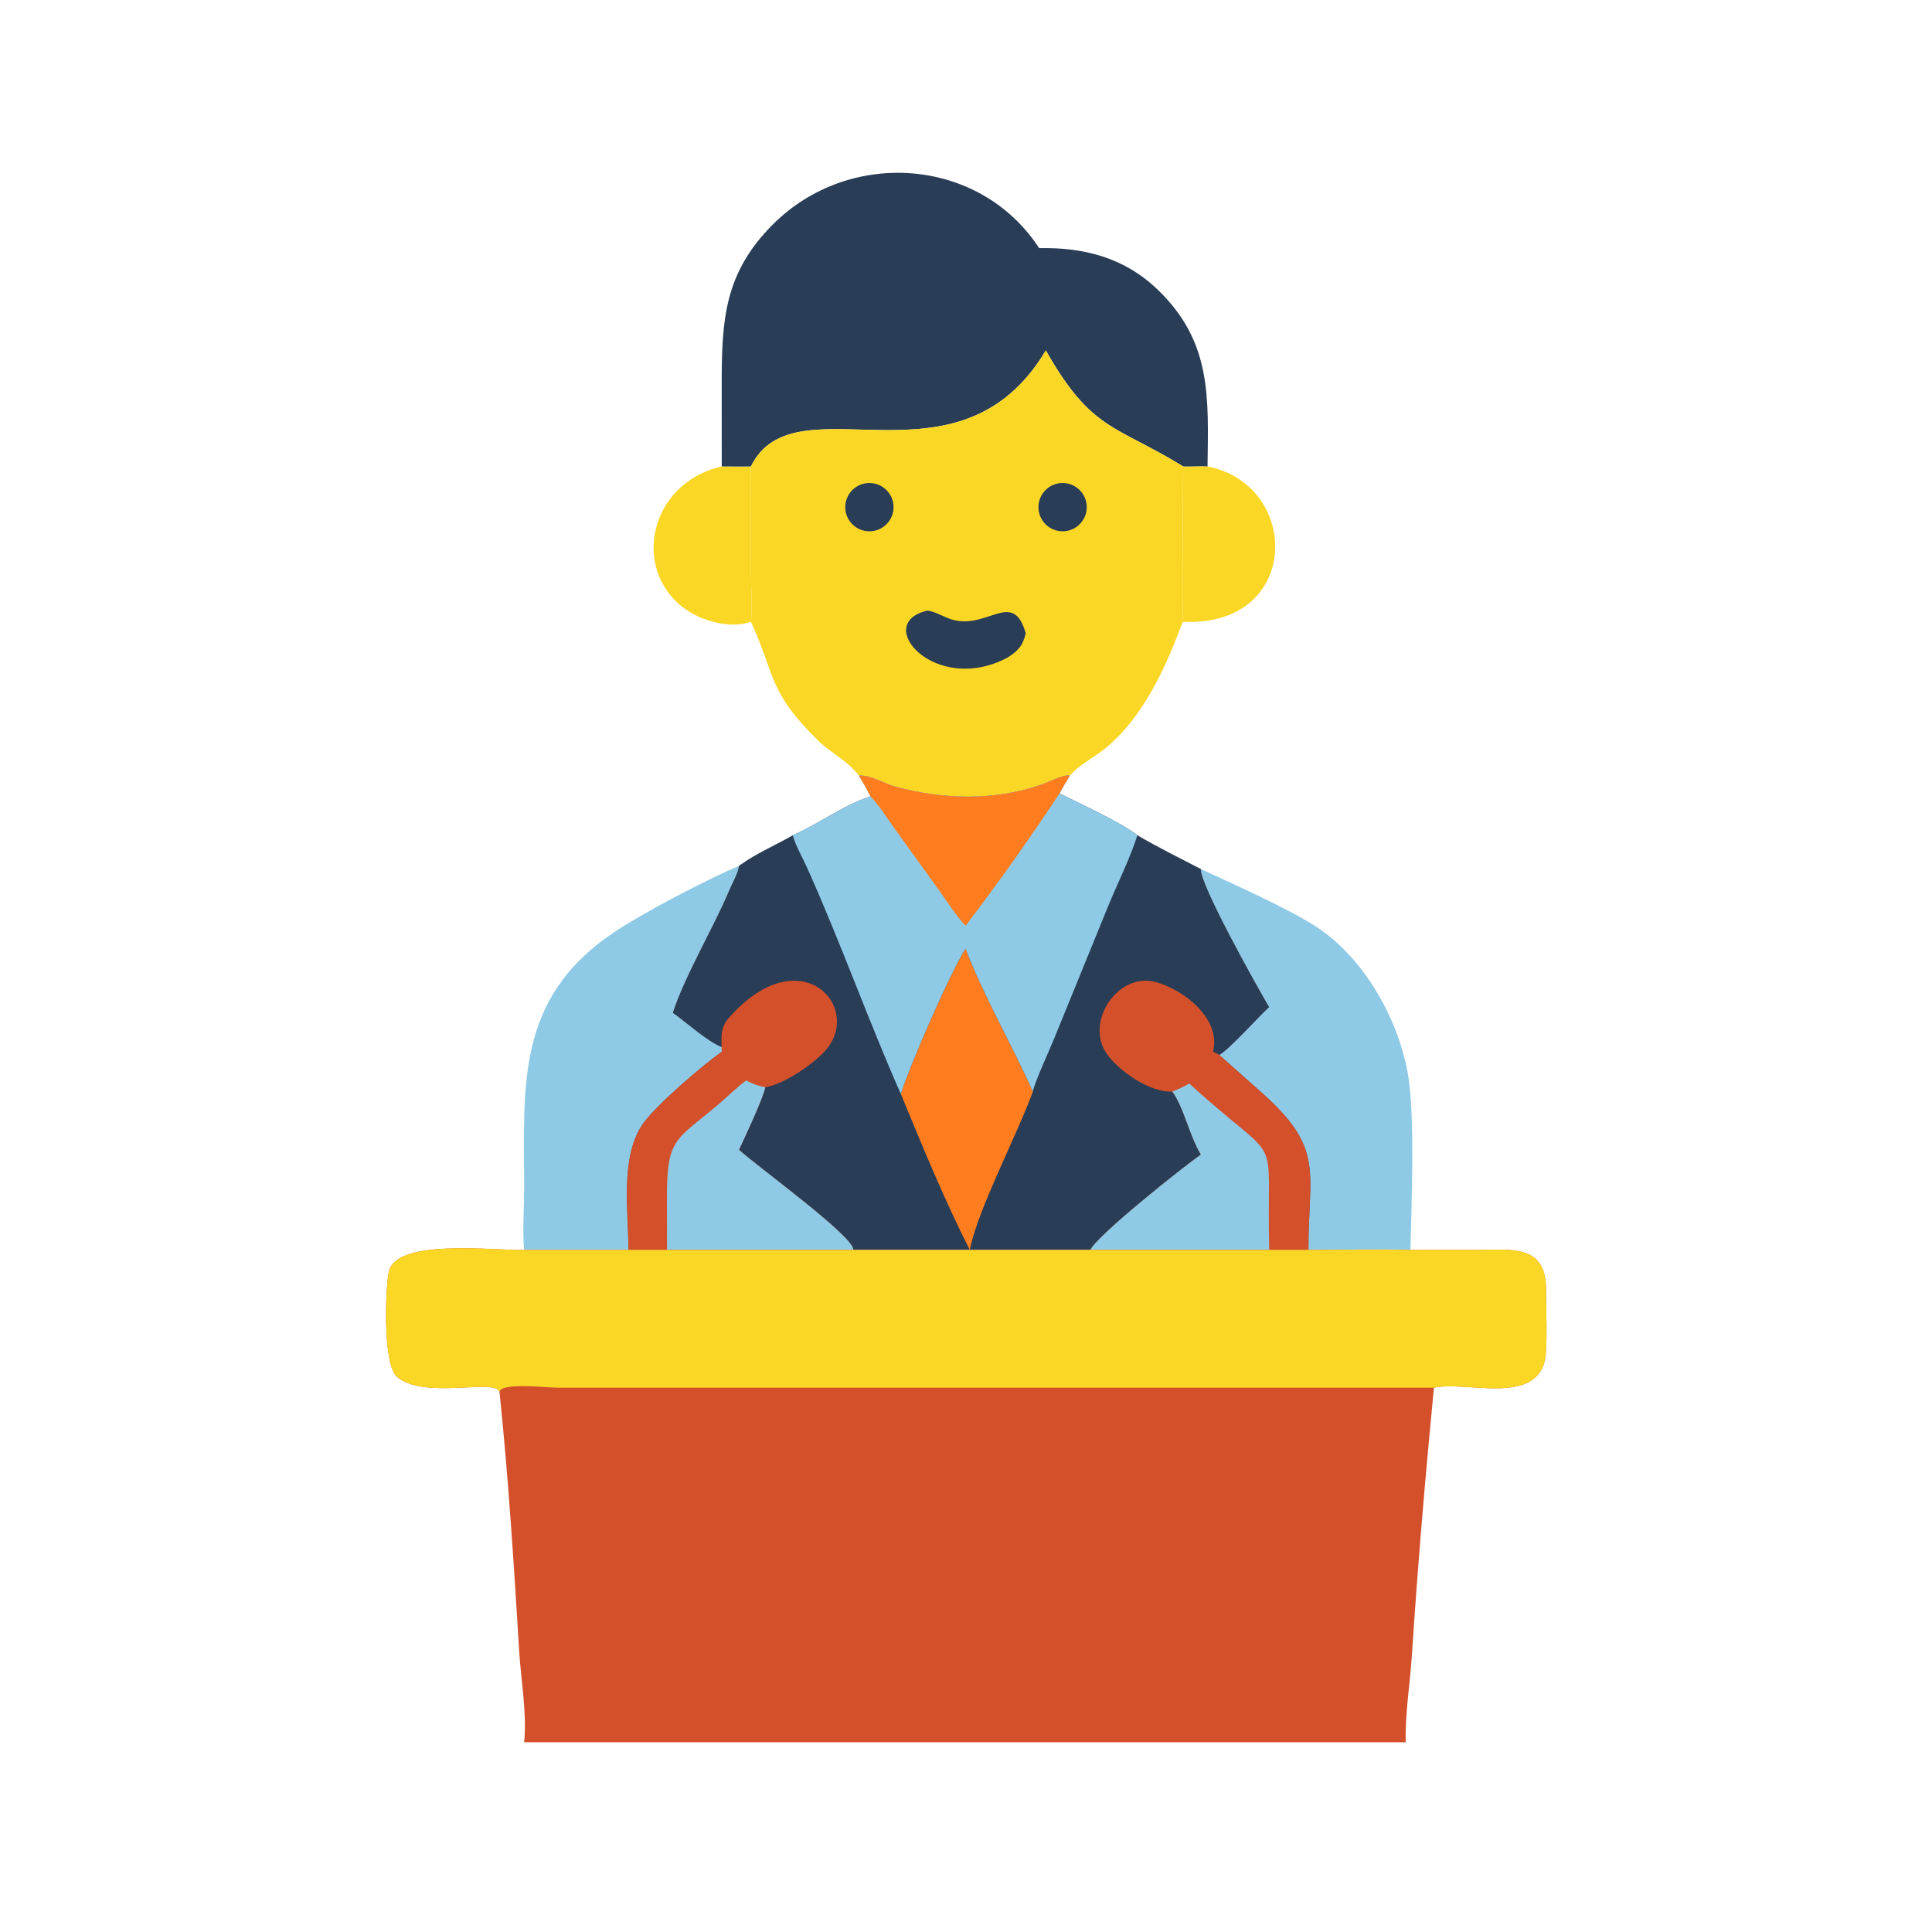 <?xml version="1.0" encoding="UTF-8"?>
<svg xmlns="http://www.w3.org/2000/svg" width="100" height="100" viewBox="0 0 100 100" fill="none">
  <path d="M61.237 24.142C61.659 24.16 62.082 24.108 62.502 24.142C67.383 25.11 67.343 32.473 61.237 32.184C61.175 32.013 61.237 25.056 61.237 24.142Z" fill="#FAD725"></path>
  <path d="M37.358 24.142C37.859 24.142 38.366 24.156 38.867 24.142L38.869 29.673C38.871 30.504 38.95 31.357 38.867 32.184C37.898 32.529 36.571 32.207 35.72 31.688C32.626 29.801 33.441 25.046 37.358 24.142Z" fill="#FAD725"></path>
  <path d="M62.159 44.982C63.809 45.752 66.641 47.004 68.117 47.961C70.706 49.641 72.593 53.071 72.953 56.146C73.212 58.36 73.062 62.404 73.003 64.694C71.248 64.65 69.481 64.694 67.724 64.694C67.733 60.506 68.576 59.443 65.216 56.473L63.115 54.609C63.626 54.328 65.13 52.646 65.694 52.127C64.965 50.889 62.101 45.742 62.159 44.982Z" fill="#8ECAE6"></path>
  <path d="M38.25 44.817C38.178 45.244 37.905 45.698 37.735 46.099C36.888 48.096 35.471 50.447 34.819 52.423C35.514 52.916 36.634 53.926 37.358 54.202V54.434C36.354 55.151 33.875 57.261 33.23 58.237C32.096 59.949 32.525 62.753 32.529 64.694H27.13C27.039 63.879 27.128 62.42 27.13 61.547C27.137 56.259 26.635 51.69 31.81 48.236C33.324 47.226 36.551 45.537 38.25 44.817Z" fill="#8ECAE6"></path>
  <path d="M37.358 24.142L37.355 19.912C37.356 16.574 37.48 14.15 39.994 11.627C43.951 7.655 50.706 8.122 53.786 12.843C56.108 12.798 58.188 13.333 59.906 14.977C62.748 17.697 62.541 20.6 62.502 24.142C62.082 24.109 61.659 24.16 61.237 24.142L61.164 24.097C57.745 22.005 56.481 22.295 54.132 18.137C49.587 25.768 41.146 19.5 38.867 24.142C38.366 24.156 37.859 24.142 37.358 24.142Z" fill="#293D56"></path>
  <path d="M38.867 24.142C41.146 19.5 49.587 25.768 54.132 18.137C56.481 22.295 57.745 22.004 61.164 24.097L61.237 24.142C61.237 25.056 61.175 32.012 61.237 32.184C61.094 32.282 59.813 36.835 56.973 38.917C56.452 39.299 55.789 39.655 55.369 40.148C55.107 40.06 54.247 40.493 53.93 40.604C51.479 41.462 48.821 41.393 46.334 40.714C45.75 40.555 45.063 40.105 44.46 40.148C43.895 39.392 43.044 39.007 42.38 38.362C39.748 35.803 40.145 34.966 38.901 32.257L38.867 32.184C38.95 31.357 38.871 30.504 38.869 29.672L38.867 24.142Z" fill="#FAD725"></path>
  <path d="M48.011 31.602C48.356 31.656 48.69 31.837 49.008 31.973C50.991 32.823 52.41 30.361 53.092 32.782C52.942 33.425 52.684 33.7 52.139 34.041C48.407 36.024 45.105 32.256 48.011 31.602Z" fill="#293D56"></path>
  <path d="M44.46 40.149C45.063 40.105 45.75 40.555 46.334 40.714C48.821 41.393 51.479 41.462 53.93 40.604C54.247 40.493 55.107 40.061 55.369 40.149C55.19 40.452 55.001 40.754 54.839 41.067C55.766 41.528 58.1 42.609 58.871 43.234C59.943 43.859 61.058 44.412 62.159 44.982C62.101 45.742 64.965 50.889 65.694 52.127C65.13 52.646 63.626 54.328 63.115 54.609L65.216 56.473C68.576 59.443 67.733 60.507 67.724 64.695H65.694H56.433H44.164H34.524H32.529C32.525 62.753 32.096 59.95 33.23 58.237C33.875 57.261 36.354 55.151 37.358 54.434V54.203C36.634 53.927 35.514 52.916 34.819 52.423C35.471 50.447 36.888 48.096 37.735 46.099C37.905 45.698 38.178 45.244 38.25 44.817C38.262 44.808 38.274 44.799 38.287 44.79L38.349 44.746C39.163 44.161 40.161 43.739 41.033 43.234C42.409 42.633 43.623 41.688 45.057 41.22C44.881 40.851 44.667 40.501 44.46 40.149Z" fill="#293D56"></path>
  <path d="M49.978 49.1C50.851 51.43 52.409 54.132 53.461 56.499C52.649 58.744 50.624 62.572 50.208 64.647L50.199 64.695C48.919 62.203 47.709 59.247 46.626 56.622C47.116 55.077 49.194 50.323 49.978 49.1Z" fill="#FF7C1F"></path>
  <path d="M60.683 56.499C59.517 56.57 57.851 55.398 57.254 54.496C56.17 52.859 57.864 50.317 59.807 50.827C61.201 51.193 63.224 52.692 62.785 54.434C62.898 54.487 63.015 54.534 63.115 54.609L65.216 56.473C68.576 59.443 67.733 60.507 67.724 64.695H65.694H56.433C56.835 63.904 61.214 60.421 62.159 59.76C61.554 58.761 61.292 57.352 60.683 56.499Z" fill="#D4502A"></path>
  <path d="M61.555 56.084C66.556 60.64 65.531 58.134 65.694 64.695H56.433C56.835 63.904 61.214 60.421 62.159 59.759C61.554 58.761 61.292 57.352 60.683 56.499C60.989 56.38 61.269 56.247 61.555 56.084Z" fill="#8ECAE6"></path>
  <path d="M37.358 54.203C37.322 53.64 37.308 53.165 37.703 52.713C41.454 48.415 44.824 52.239 42.62 54.487C41.957 55.164 40.557 56.127 39.608 56.275C39.519 56.81 38.534 58.905 38.25 59.511C38.989 60.222 44.279 64.05 44.164 64.695H34.524H32.529C32.525 62.753 32.096 59.949 33.23 58.237C33.875 57.261 36.354 55.151 37.358 54.434V54.203Z" fill="#D4502A"></path>
  <path d="M34.524 64.695L34.519 62.03C34.514 58.877 34.965 59.046 37.187 57.161C37.664 56.756 38.12 56.29 38.626 55.923C38.946 56.104 39.246 56.209 39.608 56.275C39.519 56.81 38.534 58.905 38.25 59.511C38.989 60.222 44.279 64.05 44.164 64.695H34.524Z" fill="#8ECAE6"></path>
  <path d="M44.46 40.149C45.063 40.105 45.75 40.555 46.334 40.714C48.821 41.393 51.479 41.462 53.93 40.604C54.247 40.493 55.107 40.061 55.369 40.149C55.19 40.452 55.001 40.754 54.839 41.067C55.766 41.528 58.1 42.609 58.871 43.234C58.486 44.443 57.879 45.643 57.392 46.818L54.565 53.751C54.328 54.337 53.55 56.021 53.461 56.499C52.409 54.132 50.851 51.43 49.978 49.1C49.194 50.322 47.116 55.077 46.626 56.622C44.923 52.769 43.515 48.79 41.791 44.948C41.543 44.396 41.197 43.813 41.033 43.234C42.409 42.633 43.623 41.688 45.057 41.22C44.881 40.851 44.667 40.501 44.46 40.149Z" fill="#8ECAE6"></path>
  <path d="M44.46 40.149C45.063 40.105 45.75 40.555 46.334 40.714C48.821 41.393 51.479 41.462 53.93 40.604C54.247 40.493 55.107 40.061 55.369 40.149C55.19 40.452 55.001 40.754 54.839 41.067C53.306 43.393 51.666 45.703 49.978 47.919C49.466 47.369 49.039 46.683 48.599 46.073L46.271 42.842C45.888 42.304 45.515 41.696 45.057 41.22C44.881 40.851 44.667 40.501 44.46 40.149Z" fill="#FF7C1F"></path>
  <path d="M65.694 64.695H67.724C69.481 64.694 71.248 64.65 73.003 64.695L76.564 64.692C78.257 64.689 80.029 64.417 80.021 66.74C80.019 67.542 80.116 69.794 79.956 70.441C79.392 72.728 75.893 71.471 74.22 71.826C73.775 76.427 73.379 81.058 73.08 85.67C72.984 87.162 72.721 88.687 72.76 90.179H27.13C27.277 88.631 26.967 87.002 26.872 85.449C26.604 81.053 26.312 76.44 25.855 72.056C25.706 71.314 21.921 72.475 20.54 71.254C19.789 70.589 19.953 66.52 20.135 65.793C20.56 64.087 25.591 64.742 27.13 64.695H32.529H34.524H44.164H56.433H65.694Z" fill="#D4502A"></path>
  <path d="M65.694 64.695H67.724C69.481 64.694 71.248 64.65 73.003 64.695L76.564 64.692C78.257 64.689 80.029 64.417 80.021 66.74C80.019 67.542 80.116 69.794 79.956 70.441C79.392 72.728 75.893 71.471 74.22 71.826L28.883 71.827C28.317 71.827 25.878 71.538 25.855 72.056C25.706 71.314 21.921 72.475 20.54 71.254C19.789 70.589 19.953 66.52 20.135 65.793C20.56 64.087 25.591 64.742 27.13 64.695H32.529H34.524H44.164H56.433H65.694Z" fill="#FAD725"></path>
  <circle cx="45" cy="26.25" r="1.25" fill="#293D56"></circle>
  <circle cx="55" cy="26.25" r="1.25" fill="#293D56"></circle>
</svg>
